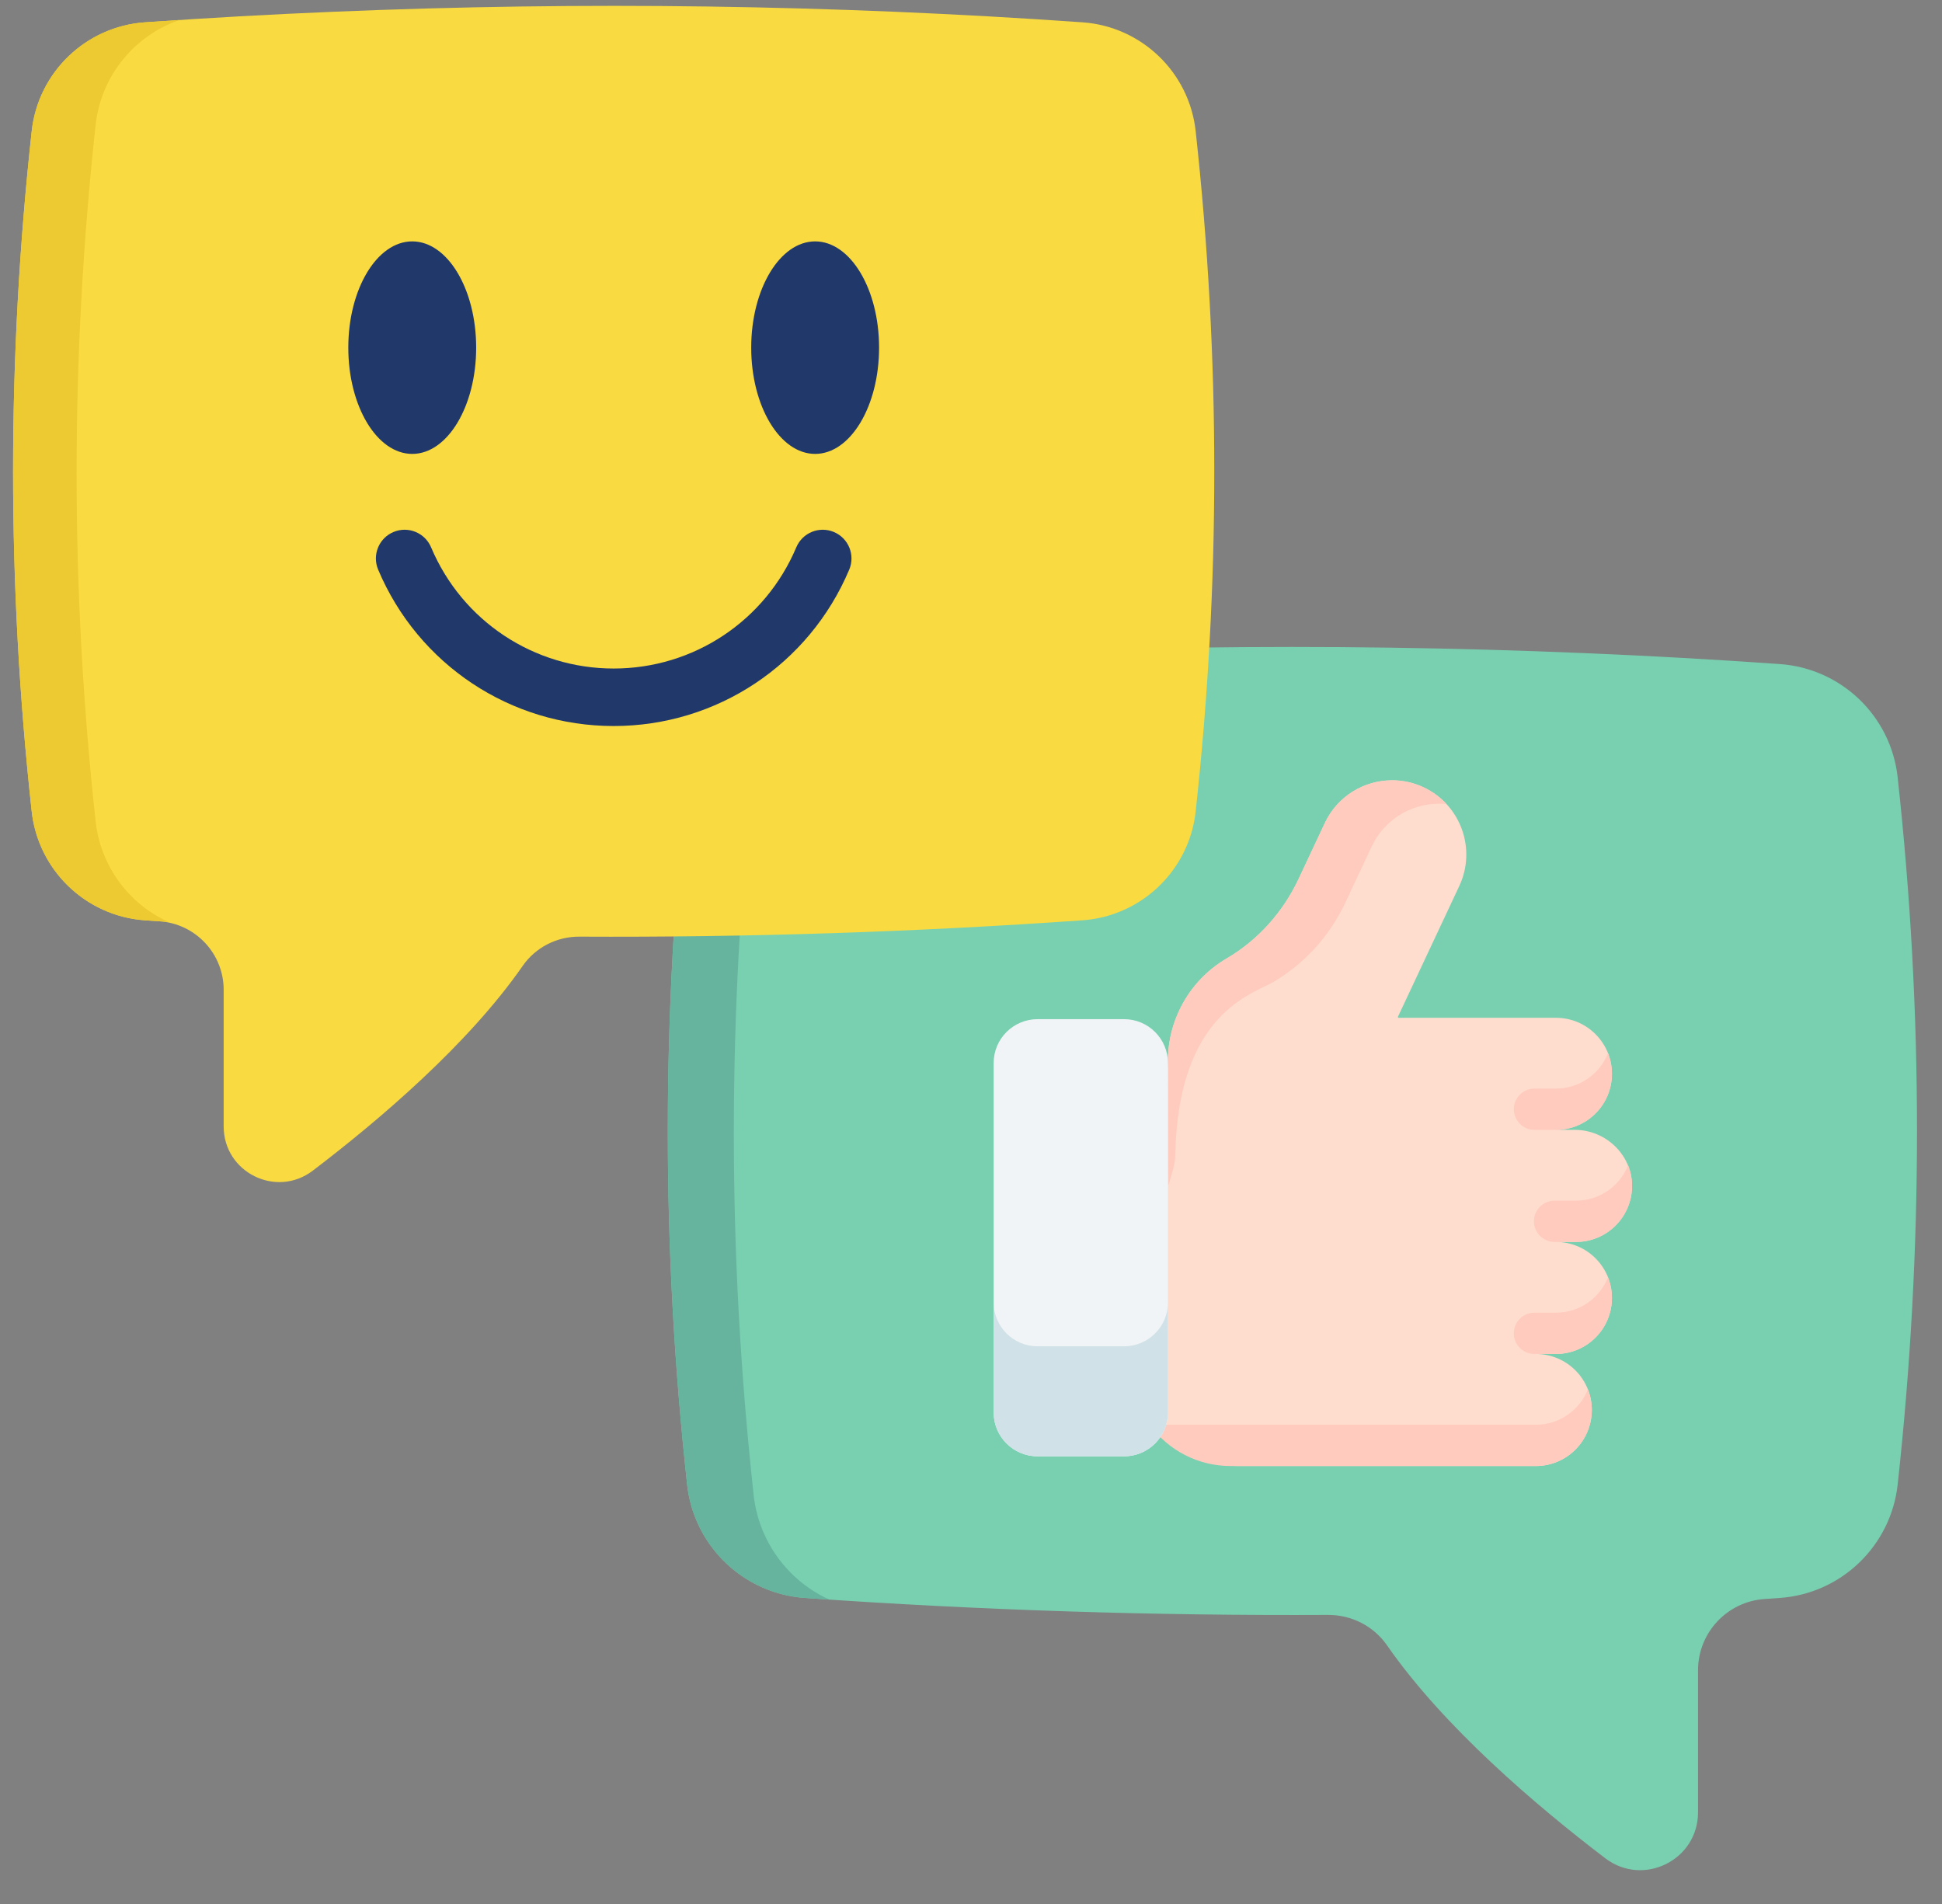 <svg width="51" height="50" viewBox="0 0 51 50" fill="none" xmlns="http://www.w3.org/2000/svg">
<rect x="0" y="0" width="51" height="50" fill="#808080" stroke="none"/>
<path d="M49.836 38.985C49.659 40.593 48.356 41.85 46.742 41.963C46.608 41.973 46.476 41.982 46.343 41.991C45.358 42.057 44.593 42.875 44.593 43.862V47.593C44.593 48.848 43.156 49.56 42.158 48.8C40.336 47.412 37.913 45.348 36.426 43.208C36.074 42.701 35.493 42.406 34.875 42.409C30.297 42.432 25.718 42.285 21.14 41.963C19.864 41.874 18.78 41.072 18.297 39.944C18.169 39.648 18.083 39.327 18.046 38.993C17.368 32.799 17.368 26.604 18.046 20.409C18.223 18.802 19.526 17.552 21.138 17.439C27.959 16.96 34.779 16.864 41.598 17.151C43.312 17.222 45.027 17.318 46.741 17.439C48.354 17.552 49.658 18.802 49.835 20.409C50.513 26.601 50.513 32.793 49.836 38.985Z" fill="#78D0B1"/>
<path d="M19.793 20.239C19.098 26.581 19.098 32.924 19.793 39.264C19.83 39.608 19.918 39.935 20.049 40.239C20.386 41.024 21.006 41.655 21.78 42.007C21.566 41.993 21.353 41.979 21.14 41.964C19.863 41.874 18.779 41.072 18.297 39.944C18.168 39.647 18.082 39.327 18.046 38.992C17.368 32.799 17.368 26.604 18.046 20.409C18.222 18.803 19.526 17.552 21.138 17.439C21.453 17.417 21.768 17.395 22.083 17.376C20.855 17.798 19.94 18.898 19.793 20.239Z" fill="#66B49D"/>
<path d="M30.183 36.672C30.185 37.682 31.51 38.499 32.52 38.499H40.333C41.145 38.499 41.803 37.84 41.803 37.028C41.803 36.621 41.639 36.253 41.373 35.987C41.107 35.721 40.739 35.556 40.333 35.556H40.861C41.673 35.556 42.332 34.898 42.332 34.085C42.332 33.678 42.168 33.311 41.901 33.044C41.635 32.778 41.267 32.614 40.861 32.614H41.389C42.191 32.614 42.844 31.971 42.86 31.172C42.876 30.346 42.182 29.671 41.356 29.671H40.861C41.673 29.671 42.332 29.013 42.332 28.199C42.332 27.793 42.168 27.425 41.901 27.159C41.635 26.892 41.267 26.728 40.86 26.728H36.722C36.716 26.719 36.714 26.716 36.709 26.707L38.322 23.269C38.78 22.295 38.361 21.134 37.386 20.676C37.119 20.55 36.837 20.491 36.559 20.491C35.827 20.491 35.125 20.905 34.793 21.612L34.103 23.082C33.695 23.95 33.042 24.684 32.215 25.169C31.67 25.488 31.215 25.976 30.938 26.601C30.748 27.027 30.663 27.476 30.672 27.916L30.183 36.672Z" fill="#FFDDCE"/>
<path d="M37.989 21.116C37.923 21.109 37.857 21.106 37.79 21.106C37.057 21.106 36.356 21.521 36.024 22.228L35.334 23.698C34.926 24.566 34.273 25.299 33.447 25.784C32.901 26.104 30.938 26.601 30.865 30.319C30.86 30.61 30.755 30.878 30.678 31.145L30.672 27.916C30.664 27.476 30.749 27.027 30.938 26.601C31.215 25.976 31.67 25.488 32.216 25.169C33.042 24.684 33.695 23.95 34.103 23.082L34.793 21.612C35.125 20.905 35.827 20.491 36.559 20.491C36.837 20.491 37.119 20.55 37.386 20.676C37.621 20.786 37.824 20.937 37.989 21.116Z" fill="#FFCBBE"/>
<path d="M41.803 37.028C41.803 37.84 41.145 38.499 40.332 38.499H32.315C31.467 38.499 30.68 38.089 30.193 37.415H40.332C40.953 37.415 41.484 37.031 41.7 36.486C41.701 36.486 41.701 36.487 41.702 36.488C41.702 36.488 41.701 36.488 41.702 36.488C41.767 36.655 41.803 36.837 41.803 37.028Z" fill="#FFCBBE"/>
<path d="M42.228 33.543C42.294 33.711 42.331 33.893 42.331 34.085C42.331 34.898 41.673 35.556 40.86 35.556H40.297C39.997 35.556 39.755 35.314 39.755 35.014C39.755 34.715 39.997 34.472 40.297 34.472H40.86C41.482 34.473 42.012 34.088 42.228 33.543Z" fill="#FFCBBE"/>
<path d="M42.757 30.6C42.823 30.768 42.86 30.951 42.86 31.142C42.86 31.955 42.201 32.614 41.389 32.614H40.825C40.526 32.614 40.283 32.371 40.283 32.072C40.283 31.773 40.526 31.53 40.825 31.53H41.389C42.01 31.53 42.541 31.145 42.757 30.6Z" fill="#FFCBBE"/>
<path d="M42.229 27.657C42.295 27.825 42.332 28.008 42.332 28.199C42.332 29.012 41.673 29.671 40.861 29.671H40.297C39.998 29.671 39.755 29.428 39.755 29.129C39.755 28.83 39.998 28.587 40.297 28.587H40.861C41.482 28.587 42.013 28.202 42.229 27.657Z" fill="#FFCBBE"/>
<path d="M26.095 27.916V37.092C26.095 37.728 26.611 38.244 27.248 38.244H29.52C30.156 38.244 30.672 37.728 30.672 37.092V27.916C30.672 27.28 30.156 26.764 29.52 26.764H27.248C26.611 26.764 26.095 27.28 26.095 27.916Z" fill="#F1F4F6"/>
<path d="M26.095 34.202V37.092C26.095 37.729 26.611 38.244 27.248 38.244H29.52C30.156 38.244 30.672 37.729 30.672 37.092V34.202C30.672 34.838 30.156 35.355 29.52 35.355H27.248C26.611 35.354 26.095 34.838 26.095 34.202Z" fill="#D0E2E7"/>
<path d="M0.832 21.304C1.002 22.851 2.255 24.059 3.807 24.168C3.936 24.177 4.063 24.186 4.191 24.194C5.138 24.259 5.874 25.045 5.874 25.994V29.581C5.874 30.788 7.255 31.473 8.215 30.742C9.967 29.408 12.297 27.423 13.727 25.365C14.065 24.878 14.624 24.593 15.218 24.597C19.62 24.619 24.023 24.477 28.425 24.168C29.653 24.082 30.695 23.311 31.159 22.226C31.283 21.941 31.365 21.633 31.4 21.311C32.052 15.356 32.052 9.399 31.4 3.442C31.231 1.897 29.977 0.694 28.427 0.586C21.868 0.125 15.311 0.033 8.753 0.309C7.105 0.377 5.456 0.47 3.808 0.586C2.257 0.694 1.003 1.897 0.833 3.442C0.181 9.396 0.181 15.35 0.832 21.304Z" fill="#F9DA41"/>
<path d="M2.512 3.278C1.845 9.377 1.845 15.476 2.512 21.573C2.549 21.903 2.633 22.218 2.759 22.51C3.082 23.265 3.679 23.872 4.423 24.21C4.218 24.197 4.013 24.183 3.808 24.168C2.58 24.082 1.538 23.311 1.074 22.226C0.95 21.941 0.868 21.633 0.833 21.311C0.18 15.356 0.18 9.399 0.833 3.442C1.002 1.897 2.256 0.694 3.806 0.586C4.109 0.565 4.412 0.544 4.715 0.525C3.534 0.931 2.654 1.989 2.512 3.278Z" fill="#EDC932"/>
<path d="M21.407 11.92C22.333 11.92 23.086 10.668 23.086 9.129C23.086 7.591 22.333 6.339 21.407 6.339C20.481 6.339 19.728 7.591 19.728 9.129C19.728 10.668 20.481 11.92 21.407 11.92Z" fill="#21386B"/>
<path d="M10.826 11.92C11.752 11.92 12.505 10.668 12.505 9.129C12.505 7.591 11.752 6.339 10.826 6.339C9.9 6.339 9.147 7.591 9.147 9.129C9.147 10.668 9.9 11.92 10.826 11.92Z" fill="#21386B"/>
<path d="M21.9 13.971C21.516 13.809 21.074 13.989 20.912 14.373C20.096 16.307 18.214 17.556 16.116 17.556C14.019 17.556 12.137 16.307 11.321 14.373C11.159 13.989 10.717 13.809 10.333 13.971C9.949 14.133 9.769 14.575 9.931 14.959C10.982 17.454 13.411 19.066 16.116 19.066C18.822 19.066 21.25 17.454 22.302 14.959C22.464 14.575 22.284 14.133 21.9 13.971Z" fill="#21386B"/>
</svg>
